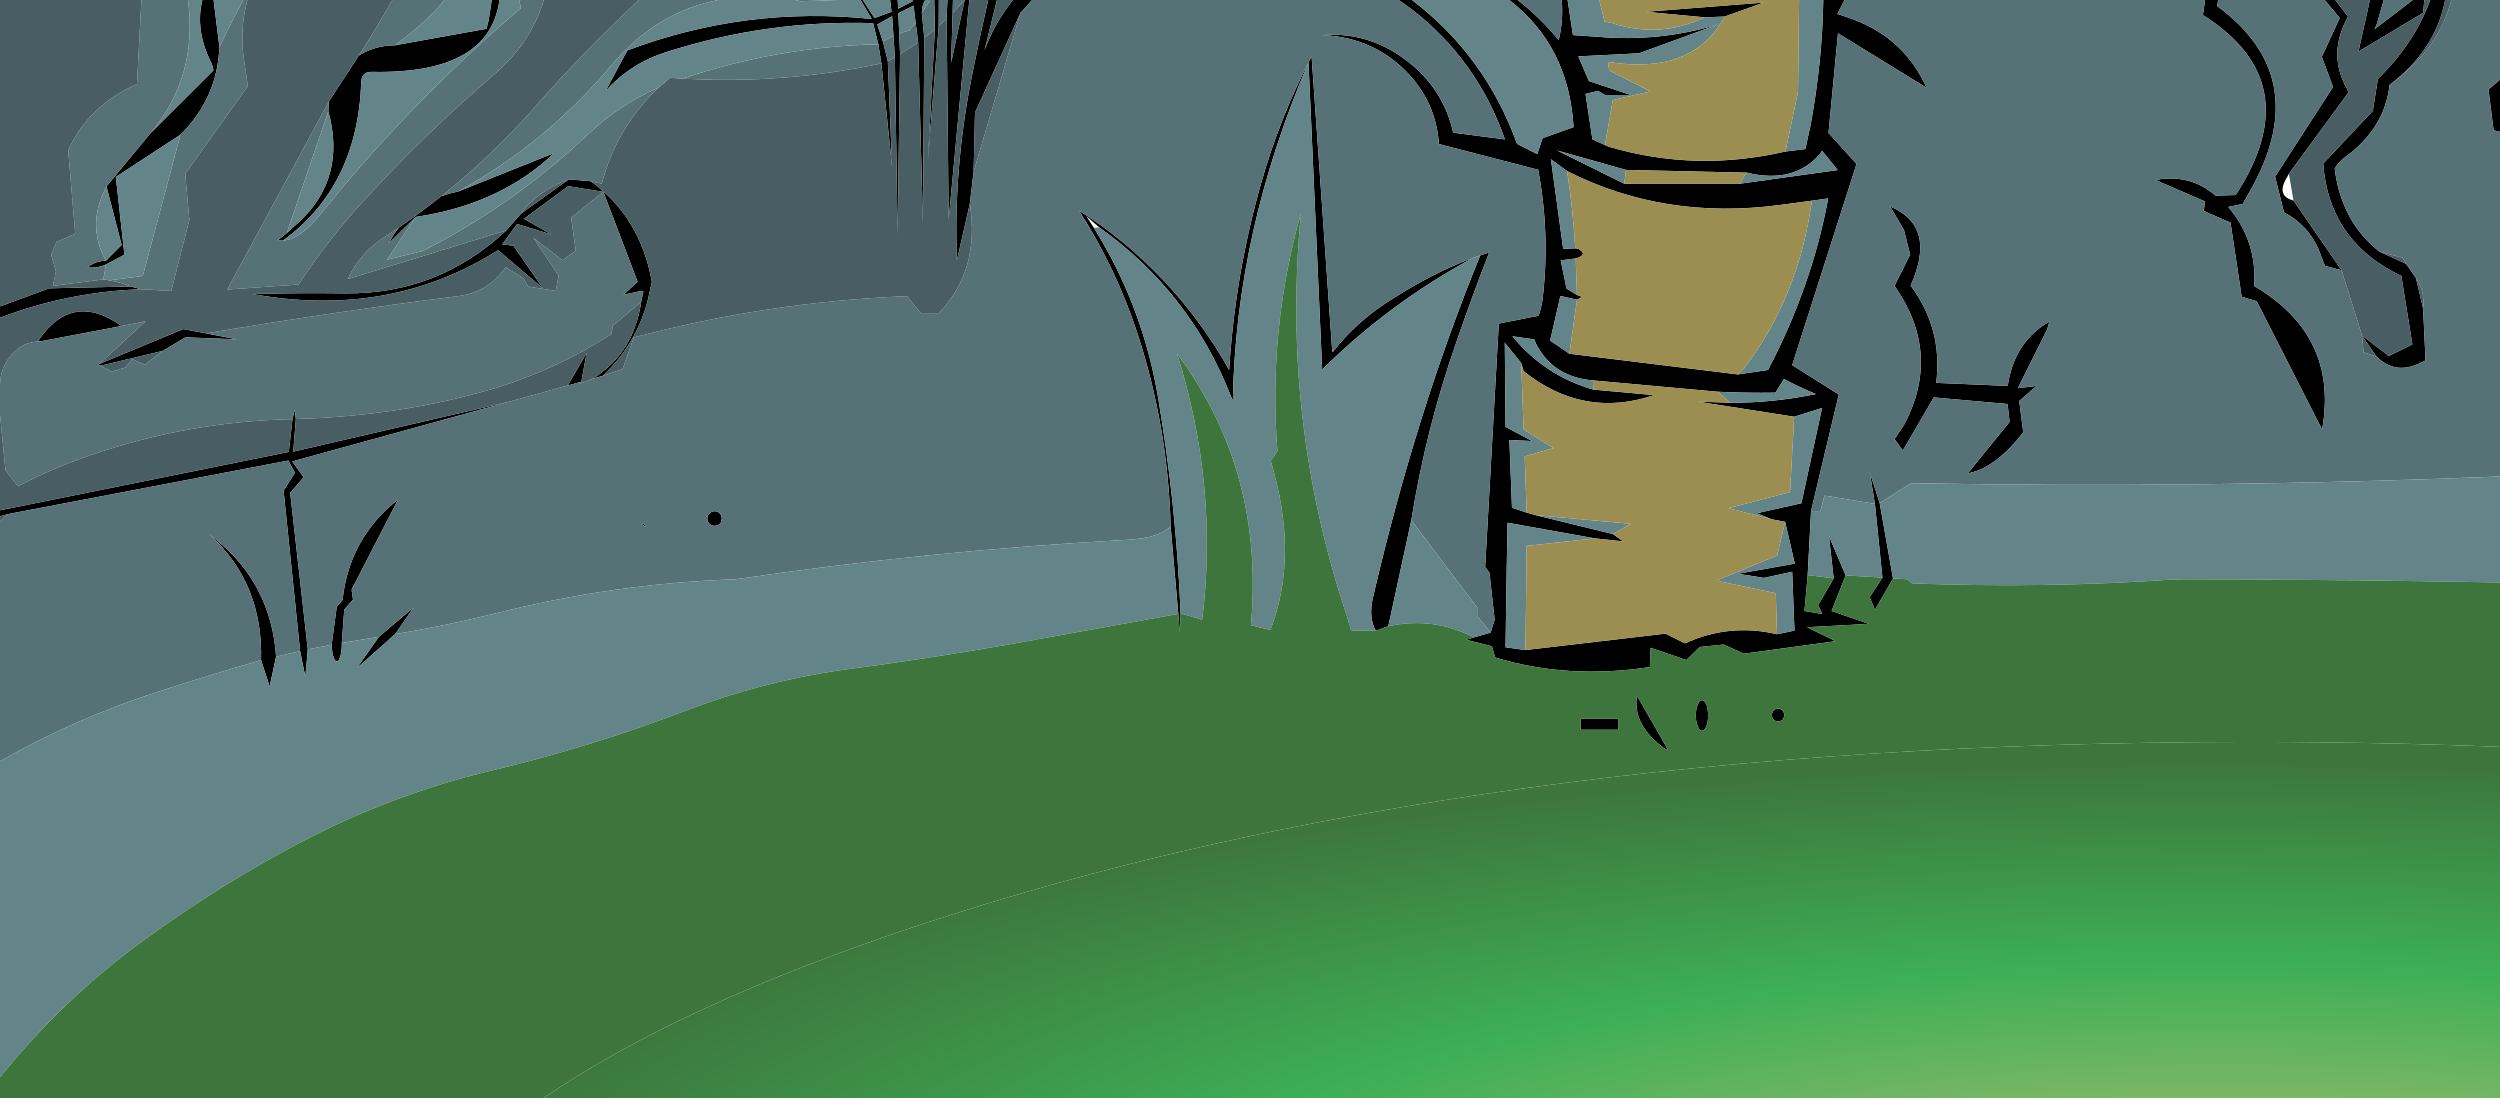 <?xml version="1.0" encoding="UTF-8" standalone="no"?>
<svg xmlns:xlink="http://www.w3.org/1999/xlink" height="358.45px" width="815.9px" xmlns="http://www.w3.org/2000/svg">
  <g transform="matrix(1.0, 0.0, 0.0, 1.0, 12.1, -123.1)">
    <path d="M707.55 123.1 L711.8 123.1 711.5 125.1 Q742.5 147.85 723.2 183.65 L719.85 189.65 715.1 190.65 Q723.4 200.3 723.65 212.95 L723.65 216.5 Q751.2 232.75 745.75 263.3 L724.4 221.4 719.5 219.95 715.85 195.75 707.1 191.95 707.55 188.85 691.4 181.85 Q697.9 180.5 704.1 182.75 708.0 184.3 710.95 186.95 L717.55 186.75 Q741.55 149.9 706.85 128.0 L707.55 123.1 M746.6 123.1 L750.05 123.1 754.2 128.55 Q747.4 140.65 753.85 152.05 L754.4 153.2 734.9 179.8 734.3 180.95 Q730.55 187.0 736.4 188.55 L752.1 211.3 746.65 209.85 744.6 204.5 Q741.1 196.5 733.3 192.4 L730.4 180.75 749.3 151.5 745.65 141.65 751.5 128.95 746.6 123.1 M761.35 123.1 L765.85 123.1 763.6 130.95 762.85 132.65 775.35 123.1 779.1 123.1 778.7 127.3 757.6 139.95 761.35 123.1 M781.05 123.1 L785.9 123.1 Q782.75 139.5 767.75 150.8 766.2 165.0 753.1 174.5 751.2 175.9 749.85 178.1 751.95 195.3 764.35 205.15 L773.15 209.2 776.35 213.8 778.7 223.75 779.5 240.7 Q778.75 241.15 778.05 241.4 769.85 245.7 763.5 239.45 L758.75 232.65 758.65 232.5 758.75 232.55 767.5 239.3 775.2 235.5 771.6 213.15 768.85 211.75 Q747.85 200.4 746.1 176.5 L762.3 159.3 763.95 148.85 Q775.7 137.45 781.05 123.1 M803.8 149.1 L803.8 166.1 801.7 165.65 800.05 152.3 803.8 149.1 M-12.1 291.6 L-12.1 289.65 82.15 270.6 83.35 259.9 84.1 256.85 84.45 259.85 83.6 270.5 154.25 254.15 83.25 273.7 87.0 278.85 82.6 283.95 88.35 335.05 87.55 344.05 85.85 335.6 80.45 283.25 84.15 277.4 82.0 273.4 -9.6 290.9 -12.1 291.6 M-12.1 226.8 L-12.1 223.1 3.95 217.2 30.55 216.6 34.0 217.5 Q10.25 218.3 -12.1 226.8 M53.95 123.1 L57.6 123.1 59.5 138.4 Q58.9 155.0 46.8 167.05 L25.7 180.85 28.5 206.2 22.35 209.5 Q19.7 210.65 16.45 210.4 18.9 208.3 22.45 208.2 L27.6 203.05 22.65 183.95 37.0 166.6 57.55 146.1 Q57.35 144.65 56.8 143.5 51.5 132.95 53.95 123.1 M148.4 123.1 L150.9 123.1 Q147.65 147.35 109.35 146.55 105.9 146.45 105.8 149.85 104.6 183.95 80.25 201.6 L78.45 201.6 81.5 199.15 85.55 195.5 Q101.0 181.1 95.05 159.4 L95.25 156.2 105.0 141.25 Q110.15 137.95 116.7 137.9 L146.65 132.5 147.35 129.85 148.4 123.1 M268.75 123.1 L269.5 123.1 273.3 129.0 278.85 126.95 278.4 123.1 280.85 123.1 281.05 125.95 285.75 123.5 285.7 123.1 289.85 123.1 Q288.75 124.85 288.75 127.35 L289.55 135.45 289.1 195.95 287.55 136.95 286.7 130.3 286.05 124.95 Q283.55 126.15 281.1 127.4 L281.35 134.1 281.65 140.8 280.85 199.65 279.95 141.85 279.5 134.85 279.05 128.4 274.2 131.1 276.05 136.65 277.65 143.1 279.05 177.75 275.55 143.8 274.55 137.55 272.85 130.65 Q238.25 129.55 205.35 140.1 193.9 143.65 185.55 152.75 L192.65 139.55 Q231.25 125.0 272.4 129.3 L268.75 123.1 M292.8 123.1 L294.3 123.1 294.25 131.6 290.75 175.2 293.0 132.75 292.8 123.1 M297.1 123.1 L298.9 123.1 298.8 127.4 298.3 143.65 302.7 123.2 302.7 123.1 304.25 123.1 297.5 194.85 296.85 129.3 297.1 123.1 M310.4 123.1 L313.25 123.1 309.2 139.55 Q312.55 130.45 318.5 123.1 L324.75 123.1 320.95 127.3 306.1 159.85 305.65 179.15 304.4 189.65 300.2 208.05 Q299.0 177.85 305.3 146.85 307.7 134.95 310.4 123.1 M444.4 123.1 L448.7 123.1 Q472.6 141.25 483.0 170.05 L489.6 173.4 491.35 168.2 501.45 164.6 Q499.9 138.1 480.45 123.1 L483.2 123.1 Q490.45 128.75 496.6 136.2 498.15 129.85 497.6 123.3 L497.6 123.1 499.5 123.1 501.25 134.55 509.25 135.1 Q529.55 136.9 548.8 131.0 L522.8 140.5 503.0 141.5 506.45 149.55 520.1 154.1 511.7 154.1 509.45 152.75 505.35 153.75 507.6 168.6 511.7 170.45 513.15 171.05 Q541.35 179.3 570.6 172.55 L577.1 171.75 578.8 163.95 Q582.65 143.0 582.95 123.1 L589.9 123.1 587.55 127.65 Q590.1 128.45 592.65 129.4 609.45 135.65 616.65 151.75 L587.75 133.95 584.65 166.5 593.8 176.6 572.8 242.25 588.0 251.85 578.95 289.9 577.85 310.8 576.8 322.5 582.65 323.5 581.25 320.6 586.35 311.85 584.8 298.05 590.25 310.9 585.65 322.5 597.75 326.7 577.65 327.8 587.0 332.35 557.0 336.45 550.45 333.45 542.65 334.25 538.25 338.5 526.6 334.5 526.35 340.8 Q499.8 344.9 475.9 337.7 L474.8 334.0 466.35 331.9 468.85 331.15 474.4 329.55 475.7 325.35 474.0 310.05 472.6 308.15 477.05 228.7 490.05 226.15 Q490.95 223.5 491.35 220.6 493.85 199.5 489.9 178.5 L457.5 170.1 Q456.7 157.9 448.8 148.55 437.3 135.3 419.4 134.55 434.05 133.45 446.05 142.2 458.8 151.4 462.15 166.4 L479.05 168.6 Q470.05 142.75 448.6 126.1 L444.4 123.1 M656.75 228.05 L656.0 230.6 646.45 249.8 652.55 249.05 646.9 253.95 648.2 264.15 Q639.25 275.85 630.1 277.6 L643.75 260.8 643.1 254.95 619.0 252.8 608.9 270.15 606.2 266.4 609.35 261.7 Q621.65 238.4 606.2 216.4 L611.3 206.2 609.3 198.2 604.8 190.5 Q620.15 196.95 611.45 216.3 622.0 230.5 619.8 248.05 L643.1 249.05 643.35 247.85 Q645.7 234.4 656.75 228.05 M550.75 128.5 L544.2 128.75 525.0 126.95 563.45 123.95 550.75 128.5 M499.35 178.95 L494.05 175.05 498.05 204.3 502.0 204.15 Q502.95 204.15 503.6 204.7 505.95 206.3 502.15 207.45 L497.25 208.05 499.15 217.3 502.55 219.35 504.15 219.95 Q503.35 220.6 502.55 220.9 L497.15 219.7 493.8 234.25 500.1 238.55 555.1 245.3 564.9 243.85 Q579.25 216.5 584.55 187.85 L579.2 188.6 569.1 189.95 Q531.25 195.1 499.35 178.95 M518.55 178.55 L496.05 172.2 518.0 183.05 555.8 183.05 587.65 178.6 582.55 172.3 581.9 173.3 Q573.35 183.2 558.05 179.45 L518.55 178.55 M346.65 197.3 L342.4 193.6 344.9 197.45 Q360.6 222.65 365.7 251.95 371.75 287.4 373.2 323.3 L372.95 329.7 372.45 323.45 369.95 294.9 Q369.1 262.3 359.05 231.7 352.05 210.5 340.05 191.85 354.65 200.95 367.5 214.5 380.1 227.85 389.05 243.85 390.95 212.85 399.5 182.85 405.6 161.3 415.95 141.5 L422.65 237.25 422.8 238.05 423.2 237.55 Q430.75 228.1 440.7 221.7 455.25 212.2 468.65 207.25 441.4 221.95 419.4 243.7 L414.95 143.5 Q391.2 198.55 390.25 253.85 L389.7 252.6 Q376.4 218.5 346.65 197.3 M599.8 287.55 L598.1 277.15 601.35 287.3 605.7 311.9 599.8 322.15 598.1 317.95 602.25 311.6 599.8 287.55 M484.35 241.55 L479.0 234.95 479.25 262.4 487.9 267.05 480.5 266.7 481.35 288.8 486.15 290.4 488.95 291.2 514.3 297.4 517.7 299.8 508.4 298.8 479.9 293.7 Q479.5 313.95 479.25 334.35 L485.75 335.25 531.45 329.9 537.8 333.05 541.35 331.6 Q554.35 326.85 567.85 330.1 L573.55 328.9 572.8 309.7 563.55 311.7 555.15 310.35 573.65 307.05 570.5 293.4 566.2 292.6 561.25 290.6 575.8 287.35 582.55 256.25 573.45 259.1 541.8 254.15 552.5 254.55 Q566.6 254.6 580.55 251.7 575.0 249.4 570.1 246.8 L567.35 251.25 Q557.9 251.4 548.55 250.95 L507.75 247.25 Q494.95 246.15 489.35 235.6 L488.6 233.85 481.5 232.85 Q491.95 245.65 507.9 250.25 L527.7 252.05 Q504.7 259.85 485.15 244.25 L484.35 241.55 M471.0 206.45 L473.9 205.5 Q468.25 220.05 463.05 235.15 453.25 263.3 448.5 292.85 L441.0 327.45 436.9 328.95 Q434.5 324.6 435.95 318.25 449.95 257.85 471.0 206.45 M532.15 367.6 L531.7 367.8 Q520.5 359.8 522.15 350.15 L532.15 367.6 M544.8 353.05 Q545.35 354.5 545.35 356.6 545.35 358.7 544.8 360.15 544.15 361.6 543.35 361.6 542.55 361.6 542.0 360.15 541.35 358.7 541.35 356.6 541.35 354.5 542.0 353.05 542.55 351.6 543.35 351.6 544.15 351.6 544.8 353.05 M566.8 358.0 Q566.15 357.35 566.2 356.45 566.15 355.5 566.8 355.0 567.35 354.35 568.2 354.35 569.0 354.35 569.65 355.0 570.15 355.5 570.2 356.45 570.15 357.35 569.65 358.0 569.0 358.5 568.2 358.55 567.35 358.5 566.8 358.0 M503.8 357.6 L516.0 357.6 516.0 361.25 503.8 361.25 503.8 357.6 M180.7 182.25 Q196.8 193.85 200.65 215.05 L199.75 219.15 Q196.35 234.75 184.55 245.8 L181.35 246.65 Q194.7 238.4 197.15 221.65 L197.8 218.55 197.85 218.15 197.4 218.0 191.35 219.3 196.0 215.05 184.8 185.7 173.35 183.85 158.9 194.5 167.9 199.65 156.65 196.2 151.8 202.85 155.45 203.3 165.1 217.2 150.45 204.75 Q114.9 227.2 70.25 219.05 85.35 218.65 100.45 218.85 130.8 219.2 153.15 198.3 L157.9 192.85 173.5 181.65 180.7 182.25 M123.55 193.9 L114.65 202.6 116.35 199.75 Q117.15 198.5 118.05 197.4 125.15 192.5 131.9 187.15 134.45 186.2 137.3 185.65 L168.75 173.05 Q151.1 189.85 123.55 193.9 M173.2 248.9 L179.35 238.3 177.6 247.7 173.2 248.9 M55.15 231.9 L65.25 233.85 48.55 233.2 48.45 233.15 48.4 233.2 41.05 237.6 20.75 242.45 19.8 242.15 20.2 241.95 47.7 230.5 55.15 231.9 M27.55 229.5 L0.9 234.55 0.4 234.3 Q11.4 217.95 27.55 229.5 M73.1 338.55 Q73.8 313.25 56.05 297.35 L58.6 299.35 Q76.45 314.05 78.0 337.4 L75.9 347.15 73.1 338.55 M96.15 333.5 L97.8 321.15 99.7 318.9 Q101.9 298.7 117.8 286.15 L102.65 315.5 103.1 318.8 100.25 322.05 99.45 332.95 Q99.5 334.6 99.15 336.6 98.7 338.5 98.1 338.9 97.45 339.25 96.9 337.9 96.25 336.5 96.15 333.5 M111.6 330.9 L122.9 321.35 116.85 330.05 104.35 341.15 111.6 330.9 M198.35 295.05 Q195.8 292.7 198.75 294.7 L198.35 295.05 M223.45 292.35 Q223.45 293.3 222.85 294.05 222.1 294.7 221.1 294.7 220.1 294.7 219.45 294.05 218.7 293.3 218.75 292.35 218.7 291.3 219.45 290.7 220.1 289.95 221.1 289.95 222.1 289.95 222.85 290.7 223.45 291.3 223.45 292.35" fill="#000000" fill-rule="evenodd" stroke="none"/>
    <path d="M707.55 123.1 L706.85 128.0 Q741.55 149.9 717.55 186.75 L710.95 186.95 Q708.0 184.3 704.1 182.75 697.9 180.5 691.4 181.85 L707.55 188.85 707.1 191.95 715.85 195.75 719.5 219.95 724.4 221.4 745.75 263.3 Q751.2 232.75 723.65 216.5 L723.65 212.95 Q723.4 200.3 715.1 190.65 L719.85 189.65 723.2 183.65 Q742.5 147.85 711.5 125.1 L711.8 123.1 746.6 123.1 751.5 128.95 745.65 141.65 749.3 151.5 730.4 180.75 733.3 192.4 Q741.1 196.5 744.6 204.5 L746.65 209.85 752.1 211.3 758.75 232.55 758.65 232.5 758.75 232.65 759.3 238.05 763.5 239.45 Q769.85 245.7 778.05 241.4 778.75 241.15 779.5 240.7 L778.7 223.75 Q779.3 217.95 776.35 213.8 L773.15 209.2 771.95 207.2 764.35 205.15 Q751.95 195.3 749.85 178.1 751.2 175.9 753.1 174.5 766.2 165.0 767.75 150.8 783.5 139.75 787.95 123.1 L803.8 123.1 803.8 149.1 800.05 152.3 801.7 165.65 803.8 166.1 803.8 278.6 Q707.75 282.55 611.55 280.8 L601.35 287.3 598.1 277.15 599.8 287.55 583.35 284.85 582.0 289.9 578.95 289.9 588.0 251.85 572.8 242.25 593.8 176.6 584.65 166.5 587.75 133.95 616.65 151.75 Q609.45 135.65 592.65 129.4 590.1 128.45 587.55 127.65 L589.9 123.1 707.55 123.1 M765.85 123.1 L775.35 123.1 762.85 132.65 763.6 130.95 765.85 123.1 M-12.1 371.55 L-12.1 293.3 -9.6 290.9 82.0 273.4 84.15 277.4 80.45 283.25 85.85 335.6 78.0 337.4 Q76.45 314.05 58.6 299.35 L56.05 297.35 Q73.8 313.25 73.1 338.55 56.15 343.4 39.35 348.9 12.4 357.6 -12.1 371.55 M-12.1 258.5 L-12.1 248.55 Q-11.95 242.95 -8.3 238.85 -4.5 234.55 0.9 234.55 L27.55 229.5 35.45 227.95 20.2 241.95 19.8 242.15 20.75 242.45 24.25 244.4 28.8 243.05 31.05 240.3 35.15 242.15 41.05 237.6 48.4 233.2 48.55 233.2 65.25 233.85 55.15 231.9 Q96.45 224.95 137.35 219.75 147.25 218.55 152.9 210.3 L158.8 213.95 160.2 216.6 169.3 218.05 170.2 213.05 162.0 200.75 171.55 208.05 175.8 204.85 174.3 194.15 184.8 185.7 196.0 215.05 191.35 219.3 197.4 218.0 197.8 218.55 197.15 221.65 187.9 229.4 187.45 232.15 Q170.25 243.2 150.75 249.4 119.55 258.85 84.45 259.85 L84.1 256.85 83.35 259.9 Q49.25 260.6 17.05 271.8 5.05 275.85 -6.2 281.8 L-10.3 276.7 -12.1 258.5 M34.05 123.1 L49.25 123.1 Q52.55 148.15 37.0 166.6 L22.65 183.95 Q21.5 186.1 20.7 188.4 17.15 198.4 22.45 208.2 18.9 208.3 16.45 210.4 19.7 210.65 22.35 209.5 22.15 212.0 21.6 214.3 L5.15 216.4 6.15 211.7 4.6 206.2 6.35 202.05 12.45 199.4 10.15 172.1 Q16.85 157.55 32.6 150.55 L34.05 123.1 M67.25 123.1 L68.65 123.1 Q65.8 133.4 67.8 144.4 L68.8 151.2 48.35 179.85 49.7 194.85 43.8 218.05 34.0 217.5 30.55 216.6 Q27.15 215.2 23.6 214.6 L34.5 213.15 46.8 167.05 Q58.9 155.0 59.5 138.4 63.3 130.5 67.25 123.1 M115.95 123.1 L133.0 123.1 Q127.0 130.25 119.0 136.2 L116.7 137.9 Q110.15 137.95 105.0 141.25 110.75 132.35 115.95 123.1 M157.35 123.1 L165.4 123.1 Q161.15 137.2 148.9 147.65 126.0 167.3 105.8 189.5 94.6 201.85 85.35 215.95 L62.05 217.6 95.25 156.2 95.05 159.4 81.5 199.15 78.45 201.6 80.25 201.6 Q85.8 201.3 92.55 192.95 122.0 156.3 157.9 125.75 L157.35 123.1 M196.4 123.1 L222.3 123.1 Q202.1 127.0 187.35 144.5 166.1 169.85 137.3 185.65 134.45 186.2 131.9 187.15 148.5 173.95 162.45 158.05 178.6 139.65 196.4 123.1 M247.2 123.1 L261.1 123.1 249.3 123.5 247.2 123.1 M291.5 123.1 L292.8 123.1 293.0 132.75 289.55 135.45 288.75 127.35 291.5 123.1 M294.3 123.1 L297.1 123.1 296.85 129.3 294.25 131.6 294.3 123.1 M298.9 123.1 L302.7 123.1 302.7 123.2 298.8 127.4 298.9 123.1 M324.75 123.1 L444.4 123.1 448.6 126.1 Q470.05 142.75 479.05 168.6 L462.15 166.4 Q458.8 151.4 446.05 142.2 434.05 133.45 419.4 134.55 437.3 135.3 448.8 148.55 456.7 157.9 457.5 170.1 L489.9 178.5 Q493.85 199.5 491.35 220.6 490.95 223.5 490.05 226.15 L477.05 228.7 472.6 308.15 474.0 310.05 475.7 325.35 474.4 329.55 470.25 324.45 470.25 321.7 448.5 292.85 Q453.25 263.3 463.05 235.15 468.25 220.05 473.9 205.5 L471.0 206.45 468.65 207.25 Q455.25 212.2 440.7 221.7 430.75 228.1 423.2 237.55 L422.65 237.25 415.95 141.5 Q405.6 161.3 399.5 182.85 390.95 212.85 389.05 243.85 380.1 227.85 367.5 214.5 354.65 200.95 340.05 191.85 352.05 210.5 359.05 231.7 369.1 262.3 369.95 294.9 366.05 298.7 356.15 299.25 291.4 302.8 227.95 312.15 188.45 313.5 149.75 323.25 133.55 327.3 116.85 330.05 L122.9 321.35 111.6 330.9 99.45 332.95 100.25 322.05 103.1 318.8 102.65 315.5 117.8 286.15 Q101.9 298.7 99.7 318.9 L97.8 321.15 96.15 333.5 88.35 335.05 82.6 283.95 87.0 278.85 83.25 273.7 154.25 254.15 173.2 248.9 177.6 247.7 176.9 248.3 Q178.8 247.85 181.35 246.65 L184.55 245.8 191.1 243.5 194.75 233.25 Q238.45 221.6 283.95 219.75 L288.4 225.3 294.3 225.3 Q307.85 211.2 304.4 189.65 L305.65 179.15 320.95 127.3 324.75 123.1 M483.2 123.1 L497.6 123.1 497.6 123.3 Q498.15 129.85 496.6 136.2 490.45 128.75 483.2 123.1 M656.75 228.05 Q645.7 234.4 643.35 247.85 L643.1 249.05 619.8 248.05 Q622.0 230.5 611.45 216.3 620.15 196.95 604.8 190.5 L609.3 198.2 611.3 206.2 606.2 216.4 Q621.65 238.4 609.35 261.7 L606.2 266.4 608.9 270.15 619.0 252.8 643.1 254.95 643.75 260.8 630.1 277.6 Q639.25 275.85 648.2 264.15 L646.9 253.95 652.55 249.05 646.45 249.8 656.0 230.6 656.75 228.05 M202.85 151.7 Q189.2 164.5 184.3 183.05 L180.7 182.25 173.5 181.65 Q163.55 185.2 157.9 192.85 L153.15 198.3 101.35 214.2 Q105.45 205.65 113.0 200.75 L118.05 197.4 Q117.15 198.5 116.35 199.75 L114.65 202.6 123.55 193.9 114.25 207.85 125.8 205.05 Q155.45 190.0 179.9 166.85 190.3 157.05 202.85 151.7 M274.55 137.55 L275.55 143.8 Q243.4 150.65 210.75 148.75 241.5 138.35 274.55 137.55 M277.65 143.1 L276.05 136.65 Q277.75 135.65 279.5 134.85 L279.95 141.85 277.65 143.1 M281.65 140.8 L281.35 134.1 Q283.0 133.45 284.75 133.0 L286.7 130.3 287.55 136.95 281.65 140.8 M198.35 295.05 L198.75 294.7 Q195.8 292.7 198.35 295.05 M223.45 292.35 Q223.45 291.3 222.85 290.7 222.1 289.95 221.1 289.95 220.1 289.95 219.45 290.7 218.7 291.3 218.75 292.35 218.7 293.3 219.45 294.05 220.1 294.7 221.1 294.7 222.1 294.7 222.85 294.05 223.45 293.3 223.45 292.35" fill="#567276" fill-rule="evenodd" stroke="none"/>
    <path d="M750.05 123.1 L761.35 123.1 757.6 139.95 778.7 127.3 779.1 123.1 781.05 123.1 Q775.7 137.45 763.95 148.85 L762.3 159.3 746.1 176.5 Q747.85 200.4 768.85 211.75 L771.6 213.15 775.2 235.5 767.5 239.3 758.75 232.55 752.1 211.3 736.4 188.55 734.9 179.8 754.4 153.2 753.85 152.05 Q747.4 140.65 754.2 128.55 L750.05 123.1 M785.9 123.1 L787.95 123.1 Q783.5 139.75 767.75 150.8 782.75 139.5 785.9 123.1 M-12.1 293.3 L-12.1 291.6 -9.6 290.9 -12.1 293.3 M-12.1 289.65 L-12.1 258.5 -10.3 276.7 -6.2 281.8 Q5.05 275.85 17.05 271.8 49.25 260.6 83.35 259.9 L82.15 270.6 -12.1 289.65 M-12.1 248.55 L-12.1 226.8 Q10.25 218.3 34.0 217.5 L43.8 218.05 49.7 194.85 48.35 179.85 68.8 151.2 67.8 144.4 Q65.8 133.4 68.65 123.1 L115.95 123.1 Q110.75 132.35 105.0 141.25 L95.25 156.2 62.05 217.6 85.35 215.95 Q94.6 201.85 105.8 189.5 126.0 167.3 148.9 147.65 161.15 137.2 165.4 123.1 L196.4 123.1 Q178.6 139.65 162.45 158.05 148.5 173.95 131.9 187.15 125.15 192.5 118.05 197.4 L113.0 200.75 Q105.45 205.65 101.35 214.2 L153.15 198.3 Q130.8 219.2 100.45 218.85 85.35 218.65 70.25 219.05 114.9 227.2 150.45 204.75 L165.1 217.2 155.45 203.3 151.8 202.85 156.65 196.2 167.9 199.65 158.9 194.5 173.35 183.85 184.8 185.7 174.3 194.15 175.8 204.85 171.55 208.05 162.0 200.75 170.2 213.05 169.3 218.05 160.2 216.6 158.8 213.95 152.9 210.3 Q147.25 218.55 137.35 219.75 96.45 224.95 55.15 231.9 L47.7 230.5 20.2 241.95 35.45 227.95 27.55 229.5 Q11.4 217.95 0.4 234.3 L0.9 234.55 Q-4.5 234.55 -8.3 238.85 -11.95 242.95 -12.1 248.55 M-12.1 223.1 L-12.1 123.1 34.05 123.1 32.6 150.55 Q16.85 157.55 10.15 172.1 L12.45 199.4 6.35 202.05 4.6 206.2 6.15 211.7 5.15 216.4 21.6 214.3 23.6 214.6 Q27.15 215.2 30.55 216.6 L3.95 217.2 -12.1 223.1 M304.25 123.1 L310.4 123.1 Q307.7 134.95 305.3 146.85 299.0 177.85 300.2 208.05 L304.4 189.65 Q307.85 211.2 294.3 225.3 L288.4 225.3 283.95 219.75 Q238.45 221.6 194.75 233.25 L191.1 243.5 184.55 245.8 Q196.35 234.75 199.75 219.15 L200.65 215.05 Q196.8 193.85 180.7 182.25 L184.3 183.05 Q189.2 164.5 202.85 151.7 L206.55 148.5 210.75 148.75 Q243.4 150.65 275.55 143.8 L279.05 177.75 277.65 143.1 279.95 141.85 280.85 199.65 281.65 140.8 287.55 136.95 289.1 195.95 289.55 135.45 293.0 132.75 290.75 175.2 294.25 131.6 296.85 129.3 297.5 194.85 304.25 123.1 M313.25 123.1 L318.5 123.1 Q312.55 130.45 309.2 139.55 L313.25 123.1 M764.35 205.15 L771.95 207.2 773.15 209.2 764.35 205.15 M776.35 213.8 Q779.3 217.95 778.7 223.75 L776.35 213.8 M763.5 239.45 L759.3 238.05 758.75 232.65 763.5 239.45 M173.5 181.65 L157.9 192.85 Q163.55 185.2 173.5 181.65 M197.4 218.0 L197.85 218.15 197.8 218.55 197.4 218.0 M197.15 221.65 Q194.7 238.4 181.35 246.65 178.8 247.85 176.9 248.3 L177.6 247.7 179.35 238.3 173.2 248.9 154.25 254.15 83.6 270.5 84.45 259.85 Q119.55 258.85 150.75 249.4 170.25 243.2 187.45 232.15 L187.9 229.4 197.15 221.65 M302.7 123.2 L298.3 143.65 298.8 127.4 302.7 123.2 M305.65 179.15 L306.1 159.85 320.95 127.3 305.65 179.15 M48.55 233.2 L48.4 233.2 48.45 233.15 48.55 233.2 M41.05 237.6 L35.15 242.15 31.05 240.3 28.8 243.05 24.25 244.4 20.75 242.45 41.05 237.6" fill="#485e62" fill-rule="evenodd" stroke="none"/>
    <path d="M803.8 278.6 L803.8 313.2 Q752.1 312.25 700.65 312.15 L697.0 312.25 Q654.55 315.15 612.0 313.5 L610.75 312.5 610.2 312.15 605.7 311.9 601.35 287.3 611.55 280.8 Q707.75 282.55 803.8 278.6 M-12.1 474.7 L-12.1 371.55 Q12.4 357.6 39.35 348.9 56.15 343.4 73.1 338.55 L75.9 347.15 78.0 337.4 85.85 335.6 87.55 344.05 88.35 335.05 96.15 333.5 Q96.25 336.5 96.9 337.9 97.45 339.25 98.1 338.9 98.7 338.5 99.15 336.6 99.5 334.6 99.45 332.95 L111.6 330.9 104.35 341.15 116.85 330.05 Q133.55 327.3 149.75 323.25 188.45 313.5 227.95 312.15 291.4 302.8 356.15 299.25 366.05 298.7 369.95 294.9 L372.45 323.45 317.6 333.35 Q289.65 338.25 261.65 341.9 236.1 345.7 211.65 355.05 180.25 367.05 147.8 374.7 116.0 382.35 86.55 397.7 58.95 412.25 34.25 430.35 8.05 449.55 -12.1 474.7 M49.25 123.1 L53.95 123.1 Q51.5 132.95 56.8 143.5 57.35 144.65 57.55 146.1 L37.0 166.6 Q52.55 148.15 49.25 123.1 M57.6 123.1 L67.25 123.1 Q63.3 130.5 59.5 138.4 L57.6 123.1 M133.0 123.1 L148.4 123.1 147.35 129.85 146.65 132.5 116.7 137.9 119.0 136.2 Q127.0 130.25 133.0 123.1 M150.9 123.1 L157.35 123.1 157.9 125.75 Q122.0 156.3 92.55 192.95 85.8 201.3 80.25 201.6 104.6 183.95 105.8 149.85 105.9 146.45 109.35 146.55 147.65 147.35 150.9 123.1 M222.3 123.1 L247.2 123.1 249.3 123.5 261.1 123.1 268.75 123.1 272.4 129.3 Q231.25 125.0 192.65 139.55 L185.55 152.75 Q193.9 143.65 205.35 140.1 238.25 129.55 272.85 130.65 L274.55 137.55 Q241.5 138.35 210.75 148.75 L206.55 148.5 202.85 151.7 Q190.3 157.05 179.9 166.85 155.45 190.0 125.8 205.05 L114.25 207.85 123.55 193.9 Q151.1 189.85 168.75 173.05 L137.3 185.65 Q166.1 169.85 187.35 144.5 202.1 127.0 222.3 123.1 M269.5 123.1 L278.4 123.1 278.85 126.95 273.3 129.0 269.5 123.1 M280.85 123.1 L285.7 123.1 285.75 123.5 281.05 125.95 280.85 123.1 M289.85 123.1 L291.5 123.1 288.75 127.35 Q288.75 124.85 289.85 123.1 M448.7 123.1 L480.45 123.1 Q499.9 138.1 501.45 164.6 L491.35 168.2 489.6 173.4 483.0 170.05 Q472.6 141.25 448.7 123.1 M499.5 123.1 L509.85 123.1 511.55 130.1 514.1 130.65 Q529.7 135.75 544.2 128.75 L550.75 128.5 Q540.45 147.8 512.7 143.3 L513.05 146.05 526.55 152.95 514.25 155.75 511.7 170.45 507.6 168.6 505.35 153.75 509.45 152.75 511.7 154.1 520.1 154.1 506.45 149.55 503.0 141.5 522.8 140.5 548.8 131.0 Q529.55 136.9 509.25 135.1 L501.25 134.55 499.5 123.1 M575.05 123.1 L582.95 123.1 Q582.65 143.0 578.8 163.95 L577.1 171.75 570.6 172.55 574.7 153.05 575.05 123.1 M502.0 204.15 L498.05 204.3 494.05 175.05 499.35 178.95 Q501.25 191.4 502.0 204.15 M579.2 188.6 L584.55 187.85 Q579.25 216.5 564.9 243.85 L555.1 245.3 557.15 243.25 Q575.05 219.6 579.2 188.6 M500.1 238.55 L493.8 234.25 497.15 219.7 502.55 220.9 500.1 238.55 M502.55 219.35 L499.15 217.3 497.25 208.05 502.15 207.45 502.55 219.35 M518.55 178.55 L518.0 183.05 496.05 172.2 518.55 178.55 M555.8 183.05 Q556.6 181.1 558.05 179.45 573.35 183.2 581.9 173.3 L582.55 172.3 587.65 178.6 555.8 183.05 M344.9 197.45 L346.65 197.3 Q376.4 218.5 389.7 252.6 L390.25 253.85 Q391.2 198.55 414.95 143.5 L419.4 243.7 Q441.4 221.95 468.65 207.25 L471.0 206.45 Q449.95 257.85 435.95 318.25 434.5 324.6 436.9 328.95 L428.9 328.95 427.4 323.9 Q405.95 259.75 412.5 192.6 401.7 230.7 404.8 270.35 L402.6 273.5 Q411.95 304.25 402.5 328.7 L396.15 327.15 Q400.65 276.95 372.05 238.5 385.65 281.8 380.25 325.35 L373.2 323.3 Q371.75 287.4 365.7 251.95 360.6 222.65 344.9 197.45 M423.2 237.55 L422.8 238.05 422.65 237.25 423.2 237.55 M474.4 329.55 L468.85 331.15 Q455.95 324.3 441.0 327.45 L448.5 292.85 470.25 321.7 470.25 324.45 474.4 329.55 M590.25 310.9 L584.8 298.05 586.35 311.85 577.85 310.8 578.95 289.9 582.0 289.9 583.35 284.85 599.8 287.55 602.25 311.6 590.25 310.9 M486.15 290.4 L481.35 288.8 480.5 266.7 487.9 267.05 479.25 262.4 479.0 234.95 484.35 241.55 485.15 263.25 494.9 269.35 485.5 272.05 486.15 290.4 M507.9 250.25 Q491.95 245.65 481.5 232.85 L488.6 233.85 489.35 235.6 Q494.95 246.15 507.75 247.25 L507.9 250.25 M548.55 250.95 Q557.9 251.4 567.35 251.25 L570.1 246.8 Q575.0 249.4 580.55 251.7 566.6 254.6 552.5 254.55 L548.55 250.95 M573.45 259.1 L582.55 256.25 575.8 287.35 561.25 290.6 566.2 292.6 552.0 288.95 572.1 283.7 573.45 259.1 M570.5 293.4 L573.65 307.05 555.15 310.35 563.55 311.7 572.8 309.7 573.55 328.9 567.85 330.1 567.45 316.7 548.0 312.6 567.9 304.4 570.5 293.4 M485.75 335.25 L479.25 334.35 Q479.5 313.95 479.9 293.7 L508.4 298.8 486.15 301.25 485.75 335.25 M514.3 297.4 L488.95 291.2 520.1 294.05 514.3 297.4 M276.05 136.65 L274.2 131.1 279.05 128.4 279.5 134.85 Q277.75 135.65 276.05 136.65 M281.35 134.1 L281.1 127.4 Q283.55 126.15 286.05 124.95 L286.7 130.3 284.75 133.0 Q283.0 133.45 281.35 134.1 M22.65 183.95 L27.6 203.05 22.45 208.2 Q17.15 198.4 20.7 188.4 21.5 186.1 22.65 183.95 M22.35 209.5 L28.5 206.2 25.7 180.85 46.8 167.05 34.5 213.15 23.6 214.6 21.6 214.3 Q22.15 212.0 22.35 209.5 M95.05 159.4 Q101.0 181.1 85.55 195.5 L81.5 199.15 95.05 159.4" fill="#638589" fill-rule="evenodd" stroke="none"/>
    <path d="M803.8 313.2 L803.8 366.85 Q764.15 365.25 722.55 365.25 467.25 365.25 286.65 425.45 209.35 451.2 165.15 481.55 L-12.1 481.55 -12.1 474.7 Q8.05 449.55 34.25 430.35 58.95 412.25 86.55 397.7 116.0 382.35 147.8 374.7 180.25 367.05 211.65 355.05 236.1 345.7 261.65 341.9 289.65 338.25 317.6 333.35 L372.45 323.45 372.95 329.7 373.2 323.3 380.25 325.35 Q385.65 281.8 372.05 238.5 400.65 276.95 396.15 327.15 L402.5 328.7 Q411.95 304.25 402.6 273.5 L404.8 270.35 Q401.7 230.7 412.5 192.6 405.95 259.75 427.4 323.9 L428.9 328.95 436.9 328.95 441.0 327.45 Q455.95 324.3 468.85 331.15 L466.35 331.9 474.8 334.0 475.9 337.7 Q499.8 344.9 526.35 340.8 L526.6 334.5 538.25 338.5 542.65 334.25 550.45 333.45 557.0 336.45 587.0 332.35 577.65 327.8 597.75 326.7 585.65 322.5 590.25 310.9 602.25 311.6 598.1 317.95 599.8 322.15 605.7 311.9 610.2 312.15 610.75 312.5 612.0 313.5 Q654.55 315.15 697.0 312.25 L700.65 312.15 Q752.1 312.25 803.8 313.2 M586.35 311.85 L581.25 320.6 582.65 323.5 576.8 322.5 577.85 310.8 586.35 311.85 M503.8 357.6 L503.8 361.25 516.0 361.25 516.0 357.6 503.8 357.6 M566.8 358.0 Q567.35 358.5 568.2 358.55 569.0 358.5 569.65 358.0 570.15 357.35 570.2 356.45 570.15 355.5 569.65 355.0 569.0 354.35 568.2 354.35 567.35 354.35 566.8 355.0 566.15 355.5 566.2 356.45 566.15 357.35 566.8 358.0 M544.8 353.05 Q544.15 351.6 543.35 351.6 542.55 351.6 542.0 353.05 541.35 354.5 541.35 356.6 541.35 358.7 542.0 360.15 542.55 361.6 543.35 361.6 544.15 361.6 544.8 360.15 545.35 358.7 545.35 356.6 545.35 354.5 544.8 353.05 M532.15 367.6 L522.15 350.15 Q520.5 359.8 531.7 367.8 L532.15 367.6" fill="#3d753c" fill-rule="evenodd" stroke="none"/>
    <path d="M509.85 123.1 L575.05 123.1 574.7 153.05 570.6 172.55 Q541.35 179.3 513.15 171.05 L511.7 170.45 514.25 155.75 526.55 152.95 513.05 146.05 512.7 143.3 Q540.45 147.8 550.75 128.5 L563.45 123.95 525.0 126.95 544.2 128.75 Q529.7 135.75 514.1 130.65 L511.55 130.1 509.85 123.1 M499.35 178.95 Q531.25 195.1 569.1 189.95 L579.2 188.6 Q575.05 219.6 557.15 243.25 L555.1 245.3 500.1 238.55 502.55 220.9 Q503.35 220.6 504.15 219.95 L502.55 219.35 502.15 207.45 Q505.95 206.3 503.6 204.7 502.95 204.15 502.0 204.15 501.25 191.4 499.35 178.95 M518.0 183.05 L518.55 178.55 558.05 179.45 Q556.6 181.1 555.8 183.05 L518.0 183.05 M484.35 241.55 L485.15 244.25 Q504.7 259.85 527.7 252.05 L507.9 250.25 507.75 247.25 548.55 250.95 552.5 254.55 541.8 254.15 573.45 259.1 572.1 283.7 552.0 288.95 566.2 292.6 570.5 293.4 567.9 304.4 548.0 312.6 567.45 316.7 567.85 330.1 Q554.35 326.85 541.35 331.6 L537.8 333.05 531.45 329.9 485.75 335.25 486.15 301.25 508.4 298.8 517.7 299.8 514.3 297.4 520.1 294.05 488.95 291.2 486.15 290.4 485.5 272.05 494.9 269.35 485.15 263.25 484.35 241.55" fill="#9c8d50" fill-rule="evenodd" stroke="none"/>
    <path d="M803.8 366.85 L803.8 481.55 165.15 481.55 Q209.35 451.2 286.65 425.45 467.25 365.25 722.55 365.25 764.15 365.25 803.8 366.85" fill="url(#gradient0)" fill-rule="evenodd" stroke="none"/>
  </g>
  <defs>
    <radialGradient cx="0" cy="0" gradientTransform="matrix(9.0E-4, -0.206, 0.732, 0.003, 717.0, 539.8)" gradientUnits="userSpaceOnUse" id="gradient0" r="819.2" spreadMethod="pad">
      <stop offset="0.0" stop-color="#ccc07b"/>
      <stop offset="0.604" stop-color="#3daf56"/>
      <stop offset="1.0" stop-color="#3d753c"/>
    </radialGradient>
  </defs>
</svg>
